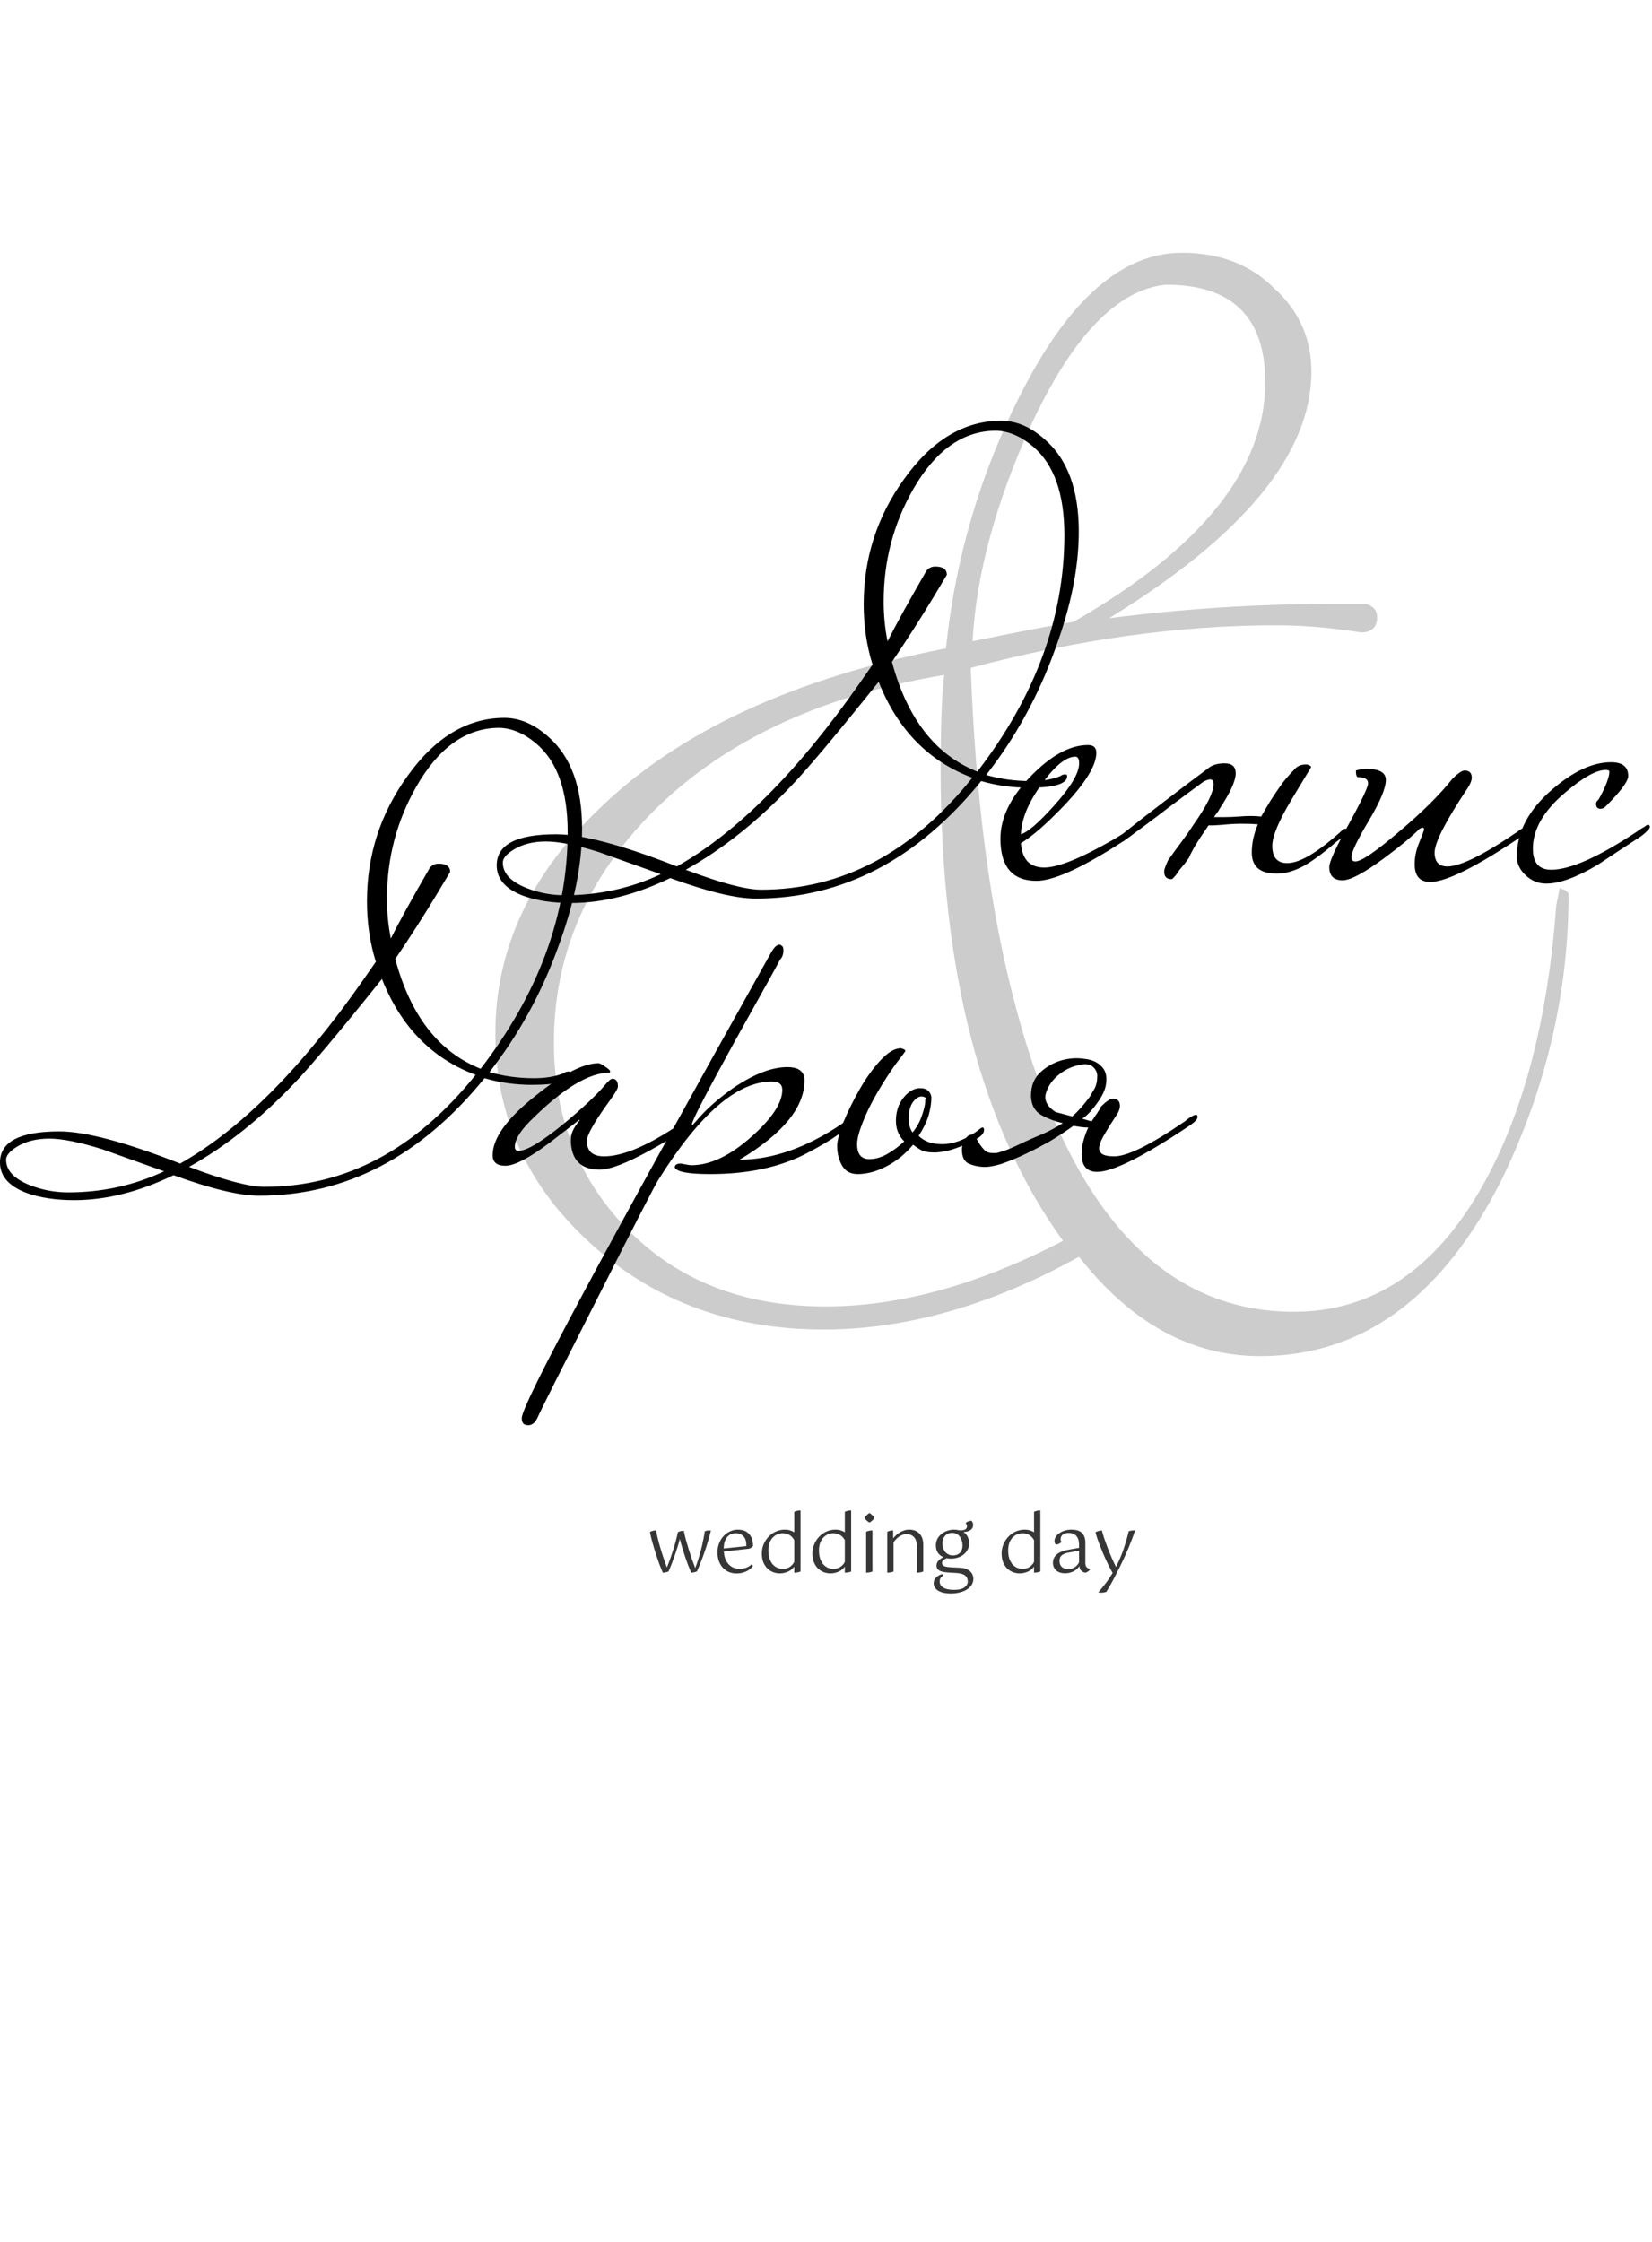 <?xml version="1.0" encoding="UTF-8"?> <svg xmlns="http://www.w3.org/2000/svg" width="745" height="1011" viewBox="0 0 745 1011" fill="none"><path opacity="0.2" d="M707.4 402.8C707.4 447.067 697.533 489.733 677.8 530.8C651.133 584.667 614.6 611.6 568.2 611.6C537.267 611.6 510.067 596.667 486.6 566.8C447.133 588.667 408.733 599.6 371.4 599.6C328.733 599.6 293 586 264.2 558.8C237 533.2 223.4 502.267 223.4 466C223.4 428.133 239.133 394.267 270.6 364.4C306.333 329.733 358.333 305.733 426.6 292.4C430.867 251.333 442.333 212.667 461 176.4C482.333 134.8 506.333 114 533 114C550.067 114 563.933 119.333 574.6 130C585.8 140.133 591.4 152.667 591.4 167.6C591.4 204.4 561 241.467 500.2 278.8C533.8 274.533 566.6 272.4 598.6 272.4H616.2C619.4 273.467 621 275.333 621 278V279.6C620.467 283.333 618.067 285.2 613.8 285.2L608.2 284.4C597 282.8 586.067 282 575.4 282C531.667 282 485.8 288.4 437.8 301.2V302C439.933 358.533 446.067 406.8 456.2 446.8C480.2 543.333 522.6 591.6 583.4 591.6C619.133 591.6 647.667 572.4 669 534C687.133 501.467 698.067 459.6 701.8 408.4L703.4 400.4L705 401.2C705.533 401.2 706.333 401.733 707.4 402.8ZM570.6 172.4C570.6 143.067 555.667 128.4 525.8 128.4C503.933 130.533 483.667 151.6 465 191.6C449 226.8 440.2 259.333 438.6 289.2C456.733 285.467 471.933 282.533 484.2 280.4C541.8 247.333 570.6 211.333 570.6 172.4ZM479.4 559.6C442.6 508.933 424.2 438 424.2 346.8C424.2 327.6 424.733 313.467 425.8 304.4C368.2 314 323.4 335.6 291.4 369.2C263.667 398.533 249.8 432.133 249.8 470C249.8 503.067 260.467 530.8 281.8 553.2C304.733 577.2 334.867 589.2 372.2 589.2C405.8 589.2 441.533 579.333 479.4 559.6Z" fill="black"></path><path d="M486.5 239.75C486.5 255.917 482.917 273.667 475.75 293C468.25 313.833 457.917 332.667 444.75 349.5C451.083 351.333 457.75 352.25 464.75 352.25C470.083 352.25 474.583 351.5 478.25 350C478.75 349.5 479.5 349.25 480.5 349.25C481 349.25 481.25 349.5 481.25 350C481.25 353.5 475.5 355.25 464 355.25C456.5 355.25 449.333 354.25 442.5 352.25C413.833 387.583 379.917 405.25 340.75 405.25C332.083 405.25 319.25 402.167 302.25 396C286.75 403.5 271.833 407.25 257.5 407.25C249.167 407.25 242 406.167 236 404C228 401 224 396.417 224 390.25C224 380.917 232.917 376.25 250.75 376.25C262.417 376.25 280.583 381.083 305.25 390.75C332.417 375.417 359.917 347.833 387.75 308L393.5 299.75C390.833 291.25 389.5 282.167 389.5 272.5C389.5 251.667 395.583 232.833 407.75 216C420.25 198.5 434.833 189.75 451.5 189.75C458.333 189.75 464.917 192.583 471.25 198.25C481.417 207.083 486.5 220.917 486.5 239.75ZM480 241.25C480 222.75 475.333 209.5 466 201.5C460.333 196.667 454.583 194.25 448.75 194.25C434.083 194.417 421.75 203.25 411.75 220.75C402.917 236.25 398.5 253.083 398.5 271.25C398.5 277.417 399.083 283.417 400.25 289.25C403.917 281.917 409.75 271.333 417.75 257.5C418.75 256.167 420.083 255.5 421.75 255.5C425.25 255.5 427 256.75 427 259.25L421 269.25C415.167 278.917 408.917 288.667 402.25 298.5C409.083 324 421.917 340.5 440.75 348C466.917 314 480 278.417 480 241.25ZM438.5 350.75C418.833 343.417 404.75 329 396.25 307.5C377.417 331 364.333 346.583 357 354.25C341.667 370.417 325.75 383.083 309.25 392.25C325.083 398.25 336.417 401.25 343.25 401.25C379.75 401.25 411.5 384.417 438.5 350.75ZM298 394.25C288.667 390.917 279.333 387.583 270 384.25C259.833 381.083 251.917 379.5 246.25 379.5C240.417 379.5 235.5 380.75 231.5 383.25C228.333 385.25 226.75 387.167 226.75 389C226.75 393.833 230.333 397.667 237.5 400.5C243 402.667 248.75 403.75 254.75 403.75C270.083 403.75 284.5 400.583 298 394.25ZM513.916 373C513.916 374.167 510.499 376.917 503.666 381.25C486.833 391.917 474.749 397.25 467.416 397.25C456.583 397.25 451.166 390.917 451.166 378.25C451.166 368.917 455.666 359.583 464.666 350.25C473.833 340.75 482.499 336 490.666 336C493.166 336 494.416 337.167 494.416 339.5C494.416 345.167 489.499 353.167 479.666 363.5C471.833 371.667 465.416 377.25 460.416 380.25C460.916 387.583 464.416 391.25 470.916 391.25C477.083 391.25 487.416 387.083 501.916 378.75C503.083 378.083 506.333 376.083 511.666 372.75C512.166 372.25 512.666 372 513.166 372C513.666 372 513.916 372.333 513.916 373ZM486.666 344.25C486.666 342.25 486.083 341.25 484.916 341.25C480.749 341.25 475.666 345.417 469.666 353.75C463.666 362.083 460.583 369.583 460.416 376.25C463.583 375.25 468.583 370.917 475.416 363.25C482.916 354.917 486.666 348.583 486.666 344.25ZM536.26 386.75C535.76 387.417 535.093 388.333 534.26 389.5C533.426 390.5 532.593 391.5 531.76 392.5C531.093 393.667 530.426 394.583 529.76 395.25C529.093 396.083 528.593 396.5 528.26 396.5C526.093 396.5 525.01 395.333 525.01 393C525.01 392.167 525.593 390.5 526.76 388C528.76 385.167 530.76 382.417 532.76 379.75C534.76 377.083 536.676 374.333 538.51 371.5C544.343 363.167 547.26 357.25 547.26 353.75C547.26 352.25 546.76 351.5 545.76 351.5C545.093 351.5 544.093 351.833 542.76 352.5C538.426 355.667 533.26 359.5 527.26 364C521.426 368.5 514.51 373.667 506.51 379.5H504.76C503.593 379.5 503.01 379.333 503.01 379C503.01 378.667 503.926 377.833 505.76 376.5C511.593 371.833 517.676 367.083 524.01 362.25C530.51 357.25 537.343 352.083 544.51 346.75C546.343 345.083 548.926 344.25 552.26 344.25C555.593 344.25 557.26 345.75 557.26 348.75C557.26 352.083 554.843 357.417 550.01 364.75C549.676 365.417 549.26 366.083 548.76 366.75C548.26 367.25 547.843 367.833 547.51 368.5C548.843 368.5 550.426 368.5 552.26 368.5C554.093 368.5 556.176 368.417 558.51 368.25C562.51 367.917 565.926 367.917 568.76 368.25C569.426 367.083 570.093 365.917 570.76 364.75C571.426 363.583 572.176 362.333 573.01 361C574.843 358.167 576.593 355.583 578.26 353.25C580.093 350.917 581.926 348.833 583.76 347C584.926 345.5 586.76 344.75 589.26 344.75C590.593 345.083 591.26 345.5 591.26 346C591.26 346 588.343 350.833 582.51 360.5C576.676 370.167 573.76 377.167 573.76 381.5C573.76 386.667 576.01 389.25 580.51 389.25C586.176 389.25 594.426 384.333 605.26 374.5C605.76 374 606.26 373.75 606.76 373.75C607.26 373.75 607.51 374.083 607.51 374.75C607.51 375.75 605.843 377.417 602.51 379.75C597.176 384.417 592.343 388 588.01 390.5C583.676 392.833 579.593 394 575.76 394C568.26 394 564.51 390.833 564.51 384.5C564.51 380.333 565.426 376.083 567.26 371.75C565.26 371.583 562.843 371.5 560.01 371.5C557.343 371.5 554.343 371.667 551.01 372C548.676 372.167 547.176 372.25 546.51 372.25C545.843 372.25 545.343 372.25 545.01 372.25C542.676 375.583 540.593 378.75 538.76 381.75C537.093 384.75 536.26 386.417 536.26 386.75ZM690.219 373C690.219 374 688.969 375.333 686.469 377C665.969 390.833 652.135 397.75 644.969 397.75C640.302 397.75 637.969 395.083 637.969 389.75C637.969 386.75 638.552 383.75 639.719 380.75C641.385 376.583 642.219 374.417 642.219 374.25C642.219 373.583 641.969 373.25 641.469 373.25C641.302 373.25 640.885 373.417 640.219 373.75C636.552 377.417 631.219 381.833 624.219 387C615.219 393.667 608.969 397 605.469 397C601.469 397 599.469 395 599.469 391C599.469 388.667 602.385 382.25 608.219 371.75C614.052 361.083 616.969 354.917 616.969 353.25C616.969 351.417 615.469 350.5 612.469 350.5C611.802 350.5 611.469 349.5 611.469 347.5C612.969 347 614.552 346.75 616.219 346.75C622.052 346.75 624.969 348.417 624.969 351.75C624.969 355.417 622.385 361.583 617.219 370.25C612.052 378.917 609.469 384.333 609.469 386.5C609.469 387.833 610.052 388.5 611.219 388.5C613.885 388.5 620.385 384.083 630.719 375.25C641.219 366.417 649.302 358.417 654.969 351.25C657.469 348.75 659.302 347.5 660.469 347.5C662.635 347.5 663.719 348.583 663.719 350.75C663.719 351.917 663.135 353.417 661.969 355.25C651.969 370.25 646.969 380 646.969 384.5C646.969 388.667 648.885 390.75 652.719 390.75C658.552 390.75 669.135 385.5 684.469 375C685.302 374.333 686.469 373.583 687.969 372.75C688.469 372.25 688.969 372 689.469 372C689.969 372 690.219 372.333 690.219 373ZM744.029 373C744.029 373.667 742.779 375 740.279 377C733.613 381.333 727.029 385.667 720.529 390C711.029 395.667 703.279 398.5 697.279 398.5C693.779 398.5 690.696 397.25 688.029 394.75C685.363 392.25 684.029 389.417 684.029 386.25C684.029 375.25 689.363 365.167 700.029 356C709.529 347.833 718.363 343.75 726.529 343.75C731.696 343.75 734.279 345.833 734.279 350C734.279 352.333 730.863 356.917 724.029 363.75C723.363 364.417 722.613 364.75 721.779 364.75C720.446 364.75 719.779 364 719.779 362.5C719.779 361.833 720.029 361.333 720.529 361C721.029 360.5 722.029 358.667 723.529 355.5C725.029 352.167 725.779 349.667 725.779 348C725.779 347.5 725.196 347.25 724.029 347.25C719.863 347.25 713.779 350.667 705.779 357.5C696.113 365.667 691.279 374.083 691.279 382.75C691.279 389.083 694.029 392.25 699.529 392.25C708.029 392.25 720.946 386.5 738.279 375C739.113 374.333 740.279 373.583 741.779 372.75C742.279 372.25 742.779 372 743.279 372C743.779 372 744.029 372.333 744.029 373Z" fill="black"></path><path d="M262.5 373.75C262.5 389.917 258.917 407.667 251.75 427C244.25 447.833 233.917 466.667 220.75 483.5C227.083 485.333 233.75 486.25 240.75 486.25C246.083 486.25 250.583 485.5 254.25 484C254.75 483.5 255.5 483.25 256.5 483.25C257 483.25 257.25 483.5 257.25 484C257.25 487.5 251.5 489.25 240 489.25C232.5 489.25 225.333 488.25 218.5 486.25C189.833 521.583 155.917 539.25 116.75 539.25C108.083 539.25 95.25 536.167 78.25 530C62.75 537.5 47.833 541.25 33.5 541.25C25.167 541.25 18 540.167 12 538C4 535 -7.00355e-07 530.417 -7.00355e-07 524.25C-7.00355e-07 514.917 8.917 510.25 26.75 510.25C38.417 510.25 56.583 515.083 81.25 524.75C108.417 509.417 135.917 481.833 163.75 442L169.5 433.75C166.833 425.25 165.5 416.167 165.5 406.5C165.5 385.667 171.583 366.833 183.75 350C196.25 332.5 210.833 323.75 227.5 323.75C234.333 323.75 240.917 326.583 247.25 332.25C257.417 341.083 262.5 354.917 262.5 373.75ZM256 375.25C256 356.75 251.333 343.5 242 335.5C236.333 330.667 230.583 328.25 224.75 328.25C210.083 328.417 197.75 337.25 187.75 354.75C178.917 370.25 174.5 387.083 174.5 405.25C174.5 411.417 175.083 417.417 176.25 423.25C179.917 415.917 185.75 405.333 193.75 391.5C194.75 390.167 196.083 389.5 197.75 389.5C201.25 389.5 203 390.75 203 393.25L197 403.25C191.167 412.917 184.917 422.667 178.25 432.5C185.083 458 197.917 474.5 216.75 482C242.917 448 256 412.417 256 375.25ZM214.5 484.75C194.833 477.417 180.75 463 172.25 441.5C153.417 465 140.333 480.583 133 488.25C117.667 504.417 101.75 517.083 85.25 526.25C101.083 532.25 112.417 535.25 119.25 535.25C155.75 535.25 187.5 518.417 214.5 484.75ZM74 528.25C64.667 524.917 55.333 521.583 46 518.25C35.833 515.083 27.917 513.5 22.25 513.5C16.417 513.5 11.5 514.75 7.5 517.25C4.333 519.25 2.75 521.167 2.75 523C2.75 527.833 6.333 531.667 13.5 534.5C19 536.667 24.75 537.75 30.75 537.75C46.083 537.75 60.5 534.583 74 528.25ZM309.166 507C309.166 509 303.999 512.833 293.666 518.5C282.833 524.5 275.083 527.5 270.416 527.5C261.749 527.5 257.416 522.917 257.416 513.75C257.416 511.25 258.749 508.417 261.416 505.25C261.416 505.083 261.333 505 261.166 505C261.333 505 256.833 508.5 247.666 515.5C238.499 522.333 231.916 525.75 227.916 525.75C224.083 525.75 222.166 524.167 222.166 521C222.166 513.333 228.583 504.417 241.416 494.25C253.583 484.417 263.083 479.5 269.916 479.5C270.916 479.667 271.999 480.25 273.166 481.25C274.499 482.083 275.166 482.75 275.166 483.25C275.166 483.417 275.083 483.583 274.916 483.75C265.583 483.75 253.666 491 239.166 505.5C234.499 510.167 232.166 514.083 232.166 517.25C232.166 518.417 232.749 519 233.916 519C237.583 519 244.583 514.75 254.916 506.25C263.249 499.25 269.166 493.667 272.666 489.5C274.333 487.5 275.499 486.5 276.166 486.5C277.833 486.5 278.666 487.667 278.666 490C278.666 490.833 277.583 492.75 275.416 495.75C268.249 505.583 264.666 511.833 264.666 514.5C264.666 519.167 267.249 521.5 272.416 521.5C280.916 521.5 292.416 516.583 306.916 506.75C307.416 506.25 307.916 506 308.416 506C308.916 506 309.166 506.333 309.166 507ZM382.047 507C382.047 509.333 376.047 513.667 364.047 520C352.047 526.333 337.464 529.5 320.297 529.5C310.464 529.5 305.13 528.5 304.297 526.5C304.297 525.333 305.214 524.75 307.047 524.75C309.547 525.25 311.13 525.5 311.797 525.5C320.297 525.5 329.38 521.167 339.047 512.5C348.214 504.333 352.797 497.333 352.797 491.5C352.797 489 351.214 487.75 348.047 487.75C332.38 487.75 315.297 502.583 296.797 532.25C295.297 534.583 286.214 552.25 269.547 585.25C252.714 618.417 243.797 636.167 242.797 638.5C241.63 641.333 240.13 642.75 238.297 642.75C237.63 642.75 237.13 642.667 236.797 642.5C235.797 642.167 235.297 641.167 235.297 639.5C235.297 633.5 272.797 563.5 347.797 429.5C349.13 427.167 350.38 426 351.547 426C351.714 426 352.047 426.167 352.547 426.5C353.047 426.833 353.297 427.5 353.297 428.5C353.297 430.333 352.797 431.75 351.797 432.75C351.63 433.25 344.797 445.583 331.297 469.75C318.464 493.083 312.047 505.5 312.047 507C312.047 507.167 312.13 507.333 312.297 507.5C312.464 507.167 313.047 506.5 314.047 505.5C318.047 500.667 323.547 495.75 330.547 490.75C339.88 484.417 348.047 481.25 355.047 481.25C360.214 481.25 362.797 483.25 362.797 487.25C362.797 499.417 353.047 511.333 333.547 523C348.38 523 363.797 517.583 379.797 506.75C380.297 506.25 380.797 506 381.297 506C381.797 506 382.047 506.333 382.047 507ZM386.533 516C386.533 520.5 388.367 522.75 392.033 522.75C394.7 522.75 397.367 522 400.033 520.5C402.7 519 405.283 517.083 407.783 514.75C405.283 512.25 404.033 509.167 404.033 505.5C404.033 501.5 405.117 498.083 407.283 495.25C409.617 492.25 412.2 490.75 415.033 490.75C417.867 490.75 419.533 492.083 420.033 494.75C420.033 497.25 419.617 500 418.783 503C417.95 505.833 416.45 508.917 414.283 512.25C416.783 514.75 420.283 516 424.783 516C430.283 516 435.95 513.75 441.783 509.25C442.283 508.75 442.7 508.5 443.033 508.5C443.533 508.5 443.783 508.833 443.783 509.5C443.783 510.833 442.867 512.083 441.033 513.25C439.2 514.417 437.033 515.5 434.533 516.5C432.2 517.5 429.783 518.333 427.283 519C424.783 519.5 422.867 519.75 421.533 519.75C419.2 519.75 417.367 519.5 416.033 519C414.7 518.333 413.283 517.417 411.783 516.25C408.283 520.417 404.283 523.667 399.783 526C395.283 528.333 390.95 529.5 386.783 529.5C383.617 529.5 381.283 528.25 379.783 525.75C378.283 523.083 377.533 520.083 377.533 516.75C377.533 514.583 378.45 511.083 380.283 506.25C382.283 501.417 384.7 496.5 387.533 491.5C390.367 486.5 393.45 482.167 396.783 478.5C400.283 474.667 403.45 472.75 406.283 472.75C407.617 473.083 408.283 473.5 408.283 474C408.283 474.167 406.867 476.083 404.033 479.75C401.367 483.417 398.617 487.667 395.783 492.5C392.95 497.333 390.7 501.917 389.033 506.25C387.367 510.417 386.533 513.667 386.533 516ZM417.283 495.75C417.95 495.417 417.95 495.167 417.283 495C416.783 494.667 416.2 494.5 415.533 494.5C414.2 494.5 412.867 495.417 411.533 497.25C410.367 499.083 409.783 501.5 409.783 504.5C409.783 507 410.367 509.083 411.533 510.75C413.533 508.25 414.95 505.667 415.783 503C416.783 500.167 417.283 497.917 417.283 496.25V495.75ZM496.295 499.25C498.795 496.75 500.628 495.5 501.795 495.5C503.962 495.5 505.045 496.583 505.045 498.75C505.045 500.083 504.462 501.583 503.295 503.25C501.295 506.25 499.628 508.917 498.295 511.25C496.962 513.417 496.128 515.25 495.795 516.75C495.462 518.25 495.795 519.417 496.795 520.25C497.795 521.083 499.712 521.5 502.545 521.5C508.378 521.5 518.962 516.25 534.295 505.75C534.628 505.417 535.378 504.833 536.545 504C537.878 503.167 538.795 502.75 539.295 502.75C539.795 502.75 540.045 503.083 540.045 503.75C540.045 504.75 538.795 506.083 536.295 507.75C515.628 521.583 501.795 528.5 494.795 528.5C490.128 528.5 487.795 525.833 487.795 520.5C487.795 518.167 488.128 515.917 488.795 513.75C489.462 511.583 490.128 509.833 490.795 508.5C489.628 508.5 488.462 508.417 487.295 508.25C486.295 508.083 485.212 507.917 484.045 507.75C481.045 509.917 477.628 512.167 473.795 514.5C469.962 516.667 466.128 518.667 462.295 520.5C458.462 522.333 454.795 523.833 451.295 525C447.962 526 445.212 526.417 443.045 526.25C440.712 526.083 438.628 525.583 436.795 524.75C434.795 523.75 433.795 521.667 433.795 518.5C433.795 516.667 434.295 515.083 435.295 513.75C436.128 512.417 437.045 511.75 438.045 511.75C438.878 511.75 439.545 512.167 440.045 513C440.545 513.833 441.128 514.833 441.795 516C442.462 517 443.212 517.917 444.045 518.75C444.878 519.583 446.045 520 447.545 520H449.045C449.545 520 450.545 519.75 452.045 519.25C453.712 518.75 455.962 517.833 458.795 516.5C462.962 514.5 466.712 512.833 470.045 511.5C473.378 510 476.462 508.333 479.295 506.5C476.128 505.833 473.128 504.75 470.295 503.25C466.295 501.25 464.545 497.583 465.045 492.25C465.378 488.583 466.878 485.583 469.545 483.25C472.212 480.917 475.212 479.25 478.545 478.25C482.045 477.25 485.462 477 488.795 477.5C492.295 477.833 494.962 479 496.795 481C498.628 482.833 499.295 485.417 498.795 488.75C498.462 492.083 496.128 496.25 491.795 501.25C491.295 501.75 490.712 502.333 490.045 503C489.545 503.5 488.878 504 488.045 504.5L492.295 505.75C492.462 505.417 492.795 504.917 493.295 504.25C493.795 503.417 494.295 502.667 494.795 502C495.295 501.167 495.712 500.5 496.045 500C496.378 499.5 496.462 499.25 496.295 499.25ZM491.545 494.5C492.045 493.667 492.462 492.917 492.795 492.25C493.295 491.583 493.712 490.833 494.045 490C494.545 488.667 494.795 487.25 494.795 485.75C494.962 484.25 494.462 482.833 493.295 481.5C491.795 479.833 489.295 479.5 485.795 480.5C482.462 481.333 479.462 482.917 476.795 485.25C474.128 487.583 472.378 490.333 471.545 493.5C470.878 496.5 472.378 499.167 476.045 501.5L483.545 503.5C484.878 502.333 486.212 501 487.545 499.5C488.878 498 490.212 496.333 491.545 494.5Z" fill="black"></path><path d="M301.541 708.64C301.253 708.832 300.857 708.976 300.353 709.072C299.849 709.192 299.369 709.252 298.913 709.252C298.361 707.98 297.797 706.576 297.221 705.04C296.669 703.48 296.129 701.896 295.601 700.288C295.097 698.656 294.617 697.048 294.161 695.464C293.729 693.856 293.369 692.344 293.081 690.928C293.873 690.448 294.809 690.208 295.889 690.208C296.081 691.36 296.345 692.62 296.681 693.988C297.017 695.332 297.401 696.736 297.833 698.2C298.265 699.664 298.733 701.14 299.237 702.628C299.741 704.092 300.245 705.52 300.749 706.912C301.253 705.688 301.745 704.404 302.225 703.06C302.705 701.692 303.161 700.324 303.593 698.956C304.025 697.588 304.421 696.232 304.781 694.888C305.141 693.52 305.453 692.224 305.717 691C306.125 690.76 306.569 690.592 307.049 690.496C307.529 690.4 307.973 690.352 308.381 690.352C308.597 691.504 308.885 692.776 309.245 694.168C309.629 695.56 310.049 697 310.505 698.488C310.961 699.952 311.441 701.428 311.945 702.916C312.473 704.38 313.001 705.796 313.529 707.164C314.033 705.892 314.501 704.548 314.933 703.132C315.389 701.716 315.797 700.288 316.157 698.848C316.541 697.408 316.865 695.992 317.129 694.6C317.417 693.184 317.657 691.852 317.849 690.604C318.425 690.34 319.061 690.208 319.757 690.208C320.165 690.208 320.441 690.232 320.585 690.28C320.249 691.696 319.853 693.172 319.397 694.708C318.965 696.244 318.473 697.804 317.921 699.388C317.393 700.972 316.817 702.544 316.193 704.104C315.593 705.664 314.969 707.176 314.321 708.64C314.033 708.832 313.625 708.976 313.097 709.072C312.569 709.192 312.101 709.252 311.693 709.252C311.237 708.196 310.769 707.044 310.289 705.796C309.833 704.548 309.377 703.264 308.921 701.944C308.489 700.624 308.069 699.304 307.661 697.984C307.253 696.64 306.893 695.332 306.581 694.06C306.317 695.116 305.993 696.268 305.609 697.516C305.225 698.764 304.805 700.036 304.349 701.332C303.893 702.628 303.425 703.9 302.945 705.148C302.465 706.396 301.997 707.56 301.541 708.64ZM326.441 699.712C326.513 701.008 326.741 702.148 327.125 703.132C327.533 704.092 328.049 704.896 328.673 705.544C329.297 706.192 330.017 706.684 330.833 707.02C331.673 707.332 332.561 707.488 333.497 707.488C334.673 707.488 335.681 707.332 336.521 707.02C337.385 706.708 338.165 706.216 338.861 705.544C339.197 705.616 339.425 705.844 339.545 706.228C339.377 706.492 339.101 706.816 338.717 707.2C338.357 707.584 337.865 707.956 337.241 708.316C336.641 708.676 335.909 708.976 335.045 709.216C334.205 709.48 333.221 709.612 332.093 709.612C330.893 709.612 329.777 709.396 328.745 708.964C327.713 708.532 326.813 707.908 326.045 707.092C325.277 706.276 324.665 705.268 324.209 704.068C323.777 702.868 323.561 701.512 323.561 700C323.561 698.608 323.801 697.3 324.281 696.076C324.761 694.828 325.409 693.748 326.225 692.836C327.065 691.924 328.037 691.204 329.141 690.676C330.269 690.124 331.469 689.848 332.741 689.848C334.109 689.848 335.237 690.076 336.125 690.532C337.013 690.988 337.709 691.576 338.213 692.296C338.741 693.016 339.101 693.808 339.293 694.672C339.509 695.536 339.617 696.376 339.617 697.192C339.425 697.48 339.161 697.732 338.825 697.948C338.513 698.164 338.165 698.332 337.781 698.452L326.441 699.712ZM331.805 691.468C331.061 691.468 330.365 691.6 329.717 691.864C329.069 692.128 328.505 692.536 328.025 693.088C327.545 693.64 327.149 694.348 326.837 695.212C326.549 696.076 326.393 697.12 326.369 698.344L336.521 697.3C336.545 697.18 336.557 697.06 336.557 696.94C336.557 696.82 336.557 696.712 336.557 696.616C336.557 695.872 336.461 695.188 336.269 694.564C336.077 693.94 335.777 693.4 335.369 692.944C334.985 692.488 334.493 692.128 333.893 691.864C333.317 691.6 332.621 691.468 331.805 691.468ZM358.181 706.516C357.917 706.876 357.593 707.236 357.209 707.596C356.825 707.956 356.357 708.28 355.805 708.568C355.277 708.856 354.665 709.096 353.969 709.288C353.273 709.48 352.493 709.576 351.629 709.576C350.573 709.576 349.565 709.384 348.605 709C347.645 708.616 346.781 708.052 346.013 707.308C345.269 706.54 344.669 705.604 344.213 704.5C343.781 703.372 343.565 702.076 343.565 700.612C343.565 699.172 343.829 697.804 344.357 696.508C344.909 695.188 345.653 694.036 346.589 693.052C347.525 692.068 348.617 691.288 349.865 690.712C351.137 690.136 352.493 689.848 353.933 689.848C354.893 689.848 355.709 689.968 356.381 690.208C357.077 690.424 357.677 690.7 358.181 691.036V681.82C358.589 681.604 359.033 681.448 359.513 681.352C360.017 681.256 360.521 681.208 361.025 681.208V708.712C360.689 708.904 360.245 709.036 359.693 709.108C359.165 709.204 358.661 709.252 358.181 709.252V706.516ZM352.961 707.524C354.305 707.524 355.409 707.212 356.273 706.588C357.161 705.94 357.797 705.196 358.181 704.356V694.6C357.989 694.216 357.737 693.844 357.425 693.484C357.137 693.1 356.777 692.764 356.345 692.476C355.913 692.164 355.409 691.924 354.833 691.756C354.281 691.564 353.657 691.468 352.961 691.468C352.169 691.468 351.389 691.624 350.621 691.936C349.853 692.248 349.157 692.728 348.533 693.376C347.933 694 347.441 694.804 347.057 695.788C346.697 696.772 346.517 697.924 346.517 699.244C346.517 700.756 346.709 702.04 347.093 703.096C347.501 704.128 348.005 704.98 348.605 705.652C349.229 706.3 349.925 706.78 350.693 707.092C351.461 707.38 352.217 707.524 352.961 707.524ZM380.997 706.516C380.733 706.876 380.409 707.236 380.025 707.596C379.641 707.956 379.173 708.28 378.621 708.568C378.093 708.856 377.481 709.096 376.785 709.288C376.089 709.48 375.309 709.576 374.445 709.576C373.389 709.576 372.381 709.384 371.421 709C370.461 708.616 369.597 708.052 368.829 707.308C368.085 706.54 367.485 705.604 367.029 704.5C366.597 703.372 366.381 702.076 366.381 700.612C366.381 699.172 366.645 697.804 367.173 696.508C367.725 695.188 368.469 694.036 369.405 693.052C370.341 692.068 371.433 691.288 372.681 690.712C373.953 690.136 375.309 689.848 376.749 689.848C377.709 689.848 378.525 689.968 379.197 690.208C379.893 690.424 380.493 690.7 380.997 691.036V681.82C381.405 681.604 381.849 681.448 382.329 681.352C382.833 681.256 383.337 681.208 383.841 681.208V708.712C383.505 708.904 383.061 709.036 382.509 709.108C381.981 709.204 381.477 709.252 380.997 709.252V706.516ZM375.777 707.524C377.121 707.524 378.225 707.212 379.089 706.588C379.977 705.94 380.613 705.196 380.997 704.356V694.6C380.805 694.216 380.553 693.844 380.241 693.484C379.953 693.1 379.593 692.764 379.161 692.476C378.729 692.164 378.225 691.924 377.649 691.756C377.097 691.564 376.473 691.468 375.777 691.468C374.985 691.468 374.205 691.624 373.437 691.936C372.669 692.248 371.973 692.728 371.349 693.376C370.749 694 370.257 694.804 369.873 695.788C369.513 696.772 369.333 697.924 369.333 699.244C369.333 700.756 369.525 702.04 369.909 703.096C370.317 704.128 370.821 704.98 371.421 705.652C372.045 706.3 372.741 706.78 373.509 707.092C374.277 707.38 375.033 707.524 375.777 707.524ZM394.346 684.556C394.13 684.94 393.794 685.348 393.338 685.78C392.882 686.188 392.474 686.476 392.114 686.644C391.754 686.476 391.346 686.188 390.89 685.78C390.434 685.348 390.086 684.94 389.846 684.556C390.086 684.148 390.434 683.728 390.89 683.296C391.346 682.864 391.754 682.552 392.114 682.36C392.474 682.552 392.882 682.864 393.338 683.296C393.818 683.728 394.154 684.148 394.346 684.556ZM390.602 690.82C391.01 690.604 391.454 690.448 391.934 690.352C392.438 690.256 392.942 690.208 393.446 690.208V708.712C393.11 708.904 392.666 709.036 392.114 709.108C391.586 709.204 391.082 709.252 390.602 709.252V690.82ZM413.518 697.768C413.518 695.728 413.098 694.24 412.258 693.304C411.418 692.344 410.23 691.864 408.694 691.864C408.142 691.864 407.59 691.972 407.038 692.188C406.51 692.38 405.994 692.644 405.49 692.98C405.01 693.316 404.554 693.712 404.122 694.168C403.69 694.6 403.306 695.056 402.97 695.536V708.712C402.634 708.904 402.19 709.036 401.638 709.108C401.11 709.204 400.606 709.252 400.126 709.252V690.82C400.918 690.412 401.806 690.208 402.79 690.208V693.772C403.102 693.364 403.498 692.932 403.978 692.476C404.482 691.996 405.034 691.564 405.634 691.18C406.258 690.796 406.93 690.484 407.65 690.244C408.394 689.98 409.186 689.848 410.026 689.848C411.97 689.848 413.506 690.436 414.634 691.612C415.786 692.788 416.362 694.468 416.362 696.652V708.712C416.026 708.904 415.582 709.036 415.03 709.108C414.502 709.204 413.998 709.252 413.518 709.252V697.768ZM428.92 702.916C428.56 702.916 428.212 702.904 427.876 702.88C427.564 702.832 427.24 702.784 426.904 702.736C426.28 702.976 425.776 703.288 425.392 703.672C425.008 704.032 424.816 704.44 424.816 704.896C424.816 705.592 425.176 706.072 425.896 706.336C426.616 706.6 427.672 706.768 429.064 706.84L432.844 707.02C433.972 707.068 434.92 707.248 435.688 707.56C436.48 707.872 437.116 708.268 437.596 708.748C438.076 709.204 438.424 709.72 438.64 710.296C438.856 710.872 438.964 711.448 438.964 712.024C438.964 713.008 438.712 713.908 438.208 714.724C437.704 715.54 436.996 716.236 436.084 716.812C435.196 717.388 434.128 717.832 432.88 718.144C431.632 718.48 430.264 718.648 428.776 718.648C427.648 718.648 426.616 718.552 425.68 718.36C424.744 718.168 423.928 717.868 423.232 717.46C422.56 717.076 422.032 716.596 421.648 716.02C421.264 715.468 421.072 714.808 421.072 714.04C421.072 713.44 421.18 712.912 421.396 712.456C421.636 712 421.936 711.604 422.296 711.268C422.68 710.932 423.1 710.644 423.556 710.404C424.012 710.188 424.468 710.02 424.924 709.9C425.044 709.948 425.14 710.044 425.212 710.188C425.284 710.332 425.332 710.464 425.356 710.584C424.924 710.824 424.552 711.148 424.24 711.556C423.928 711.964 423.772 712.54 423.772 713.284C423.772 713.908 423.928 714.448 424.24 714.904C424.576 715.384 425.032 715.78 425.608 716.092C426.184 716.404 426.868 716.632 427.66 716.776C428.476 716.92 429.364 716.992 430.324 716.992C432.364 716.992 433.888 716.632 434.896 715.912C435.928 715.192 436.444 714.292 436.444 713.212C436.444 712.132 436.06 711.256 435.292 710.584C434.524 709.912 433.192 709.516 431.296 709.396L427.552 709.18C425.752 709.06 424.432 708.76 423.592 708.28C422.752 707.776 422.332 707.02 422.332 706.012C422.332 705.58 422.416 705.172 422.584 704.788C422.776 704.404 423.016 704.056 423.304 703.744C423.616 703.432 423.952 703.156 424.312 702.916C424.696 702.652 425.068 702.436 425.428 702.268C424.372 701.812 423.544 701.14 422.944 700.252C422.344 699.34 422.044 698.236 422.044 696.94C422.044 695.956 422.248 695.032 422.656 694.168C423.088 693.304 423.676 692.56 424.42 691.936C425.164 691.288 426.028 690.784 427.012 690.424C428.02 690.04 429.1 689.848 430.252 689.848C430.66 689.848 431.044 689.872 431.404 689.92C431.764 689.968 432.112 690.028 432.448 690.1C432.568 690.124 432.688 690.136 432.808 690.136C432.952 690.136 433.12 690.136 433.312 690.136C434.368 690.136 435.088 689.968 435.472 689.632C435.88 689.272 436.084 688.828 436.084 688.3C436.084 687.988 436.024 687.724 435.904 687.508C435.784 687.268 435.628 687.064 435.436 686.896C436.18 686.2 437.068 685.852 438.1 685.852C438.316 686.044 438.496 686.308 438.64 686.644C438.784 686.956 438.856 687.316 438.856 687.724C438.856 688.732 438.448 689.512 437.632 690.064C436.84 690.592 435.796 690.88 434.5 690.928C435.412 691.528 436.06 692.284 436.444 693.196C436.852 694.108 437.056 695.02 437.056 695.932C437.056 696.988 436.84 697.948 436.408 698.812C435.976 699.652 435.388 700.384 434.644 701.008C433.924 701.608 433.06 702.076 432.052 702.412C431.068 702.748 430.024 702.916 428.92 702.916ZM429.352 691.288C428.752 691.288 428.188 691.396 427.66 691.612C427.156 691.804 426.7 692.104 426.292 692.512C425.908 692.896 425.596 693.376 425.356 693.952C425.14 694.528 425.032 695.2 425.032 695.968C425.032 696.832 425.152 697.612 425.392 698.308C425.632 698.98 425.956 699.556 426.364 700.036C426.796 700.492 427.3 700.852 427.876 701.116C428.452 701.356 429.064 701.476 429.712 701.476C430.312 701.476 430.876 701.392 431.404 701.224C431.932 701.056 432.388 700.792 432.772 700.432C433.18 700.072 433.492 699.604 433.708 699.028C433.948 698.452 434.068 697.756 434.068 696.94C434.068 696.196 433.96 695.488 433.744 694.816C433.552 694.144 433.252 693.544 432.844 693.016C432.46 692.488 431.968 692.068 431.368 691.756C430.792 691.444 430.12 691.288 429.352 691.288ZM466.321 706.516C466.057 706.876 465.733 707.236 465.349 707.596C464.965 707.956 464.497 708.28 463.945 708.568C463.417 708.856 462.805 709.096 462.109 709.288C461.413 709.48 460.633 709.576 459.769 709.576C458.713 709.576 457.705 709.384 456.745 709C455.785 708.616 454.921 708.052 454.153 707.308C453.409 706.54 452.809 705.604 452.353 704.5C451.921 703.372 451.705 702.076 451.705 700.612C451.705 699.172 451.969 697.804 452.497 696.508C453.049 695.188 453.793 694.036 454.729 693.052C455.665 692.068 456.757 691.288 458.005 690.712C459.277 690.136 460.633 689.848 462.073 689.848C463.033 689.848 463.849 689.968 464.521 690.208C465.217 690.424 465.817 690.7 466.321 691.036V681.82C466.729 681.604 467.173 681.448 467.653 681.352C468.157 681.256 468.661 681.208 469.165 681.208V708.712C468.829 708.904 468.385 709.036 467.833 709.108C467.305 709.204 466.801 709.252 466.321 709.252V706.516ZM461.101 707.524C462.445 707.524 463.549 707.212 464.413 706.588C465.301 705.94 465.937 705.196 466.321 704.356V694.6C466.129 694.216 465.877 693.844 465.565 693.484C465.277 693.1 464.917 692.764 464.485 692.476C464.053 692.164 463.549 691.924 462.973 691.756C462.421 691.564 461.797 691.468 461.101 691.468C460.309 691.468 459.529 691.624 458.761 691.936C457.993 692.248 457.297 692.728 456.673 693.376C456.073 694 455.581 694.804 455.197 695.788C454.837 696.772 454.657 697.924 454.657 699.244C454.657 700.756 454.849 702.04 455.233 703.096C455.641 704.128 456.145 704.98 456.745 705.652C457.369 706.3 458.065 706.78 458.833 707.092C459.601 707.38 460.357 707.524 461.101 707.524ZM491.694 707.668C491.622 707.788 491.502 707.932 491.334 708.1C491.19 708.268 491.022 708.436 490.83 708.604C490.638 708.748 490.422 708.88 490.182 709C489.966 709.12 489.762 709.204 489.57 709.252C488.802 709.204 488.154 708.916 487.626 708.388C487.098 707.836 486.81 707.116 486.762 706.228C486.57 706.588 486.282 706.972 485.898 707.38C485.514 707.764 485.046 708.124 484.494 708.46C483.966 708.772 483.354 709.024 482.658 709.216C481.962 709.432 481.206 709.54 480.39 709.54C478.686 709.54 477.33 709.108 476.322 708.244C475.338 707.38 474.846 706.228 474.846 704.788C474.846 703.3 475.41 702.052 476.538 701.044C477.666 700.036 479.598 699.292 482.334 698.812L486.618 698.056V696.652C486.618 694.924 486.21 693.604 485.394 692.692C484.602 691.78 483.414 691.324 481.83 691.324C480.846 691.324 480.006 691.576 479.31 692.08C478.638 692.56 478.302 693.28 478.302 694.24C478.302 694.672 478.446 695.056 478.734 695.392C478.518 695.68 478.17 695.944 477.69 696.184C477.21 696.424 476.718 696.568 476.214 696.616C476.094 696.496 475.95 696.316 475.782 696.076C475.614 695.836 475.53 695.512 475.53 695.104C475.53 694.36 475.746 693.664 476.178 693.016C476.61 692.368 477.174 691.816 477.87 691.36C478.566 690.88 479.37 690.508 480.282 690.244C481.194 689.98 482.142 689.848 483.126 689.848C485.43 689.848 487.062 690.376 488.022 691.432C488.982 692.464 489.462 693.916 489.462 695.788V704.824C489.462 705.808 489.678 706.492 490.11 706.876C490.542 707.236 491.046 707.452 491.622 707.524L491.694 707.668ZM481.542 707.632C482.79 707.632 483.846 707.344 484.71 706.768C485.598 706.192 486.234 705.448 486.618 704.536V699.352L481.794 700.216C480.498 700.456 479.502 700.864 478.806 701.44C478.134 702.016 477.798 702.844 477.798 703.924C477.798 705.124 478.158 706.048 478.878 706.696C479.622 707.32 480.51 707.632 481.542 707.632ZM496.903 690.208C497.239 691.432 497.635 692.752 498.091 694.168C498.571 695.56 499.087 696.976 499.639 698.416C500.215 699.856 500.803 701.284 501.403 702.7C502.027 704.116 502.651 705.436 503.275 706.66C504.763 703.708 505.951 700.9 506.839 698.236C507.727 695.548 508.447 693.004 508.999 690.604C509.311 690.46 509.647 690.364 510.007 690.316C510.391 690.244 510.751 690.208 511.087 690.208C511.207 690.208 511.327 690.208 511.447 690.208C511.591 690.208 511.723 690.22 511.843 690.244C511.171 692.404 510.247 694.912 509.071 697.768C507.895 700.6 506.551 703.54 505.039 706.588C504.391 707.908 503.791 709.096 503.239 710.152C502.711 711.208 502.207 712.18 501.727 713.068C501.247 713.956 500.779 714.784 500.323 715.552C499.867 716.32 499.411 717.088 498.955 717.856C498.715 717.976 498.367 718.072 497.911 718.144C497.479 718.24 497.023 718.288 496.543 718.288C496.087 718.288 495.703 718.252 495.391 718.18V718.036C496.399 716.86 497.443 715.576 498.523 714.184C499.603 712.792 500.683 711.196 501.763 709.396C501.043 708.124 500.299 706.696 499.531 705.112C498.763 703.528 498.031 701.92 497.335 700.288C496.663 698.656 496.027 697.048 495.427 695.464C494.851 693.856 494.383 692.392 494.023 691.072C494.407 690.808 494.863 690.604 495.391 690.46C495.943 690.292 496.447 690.208 496.903 690.208Z" fill="#363636"></path></svg> 
